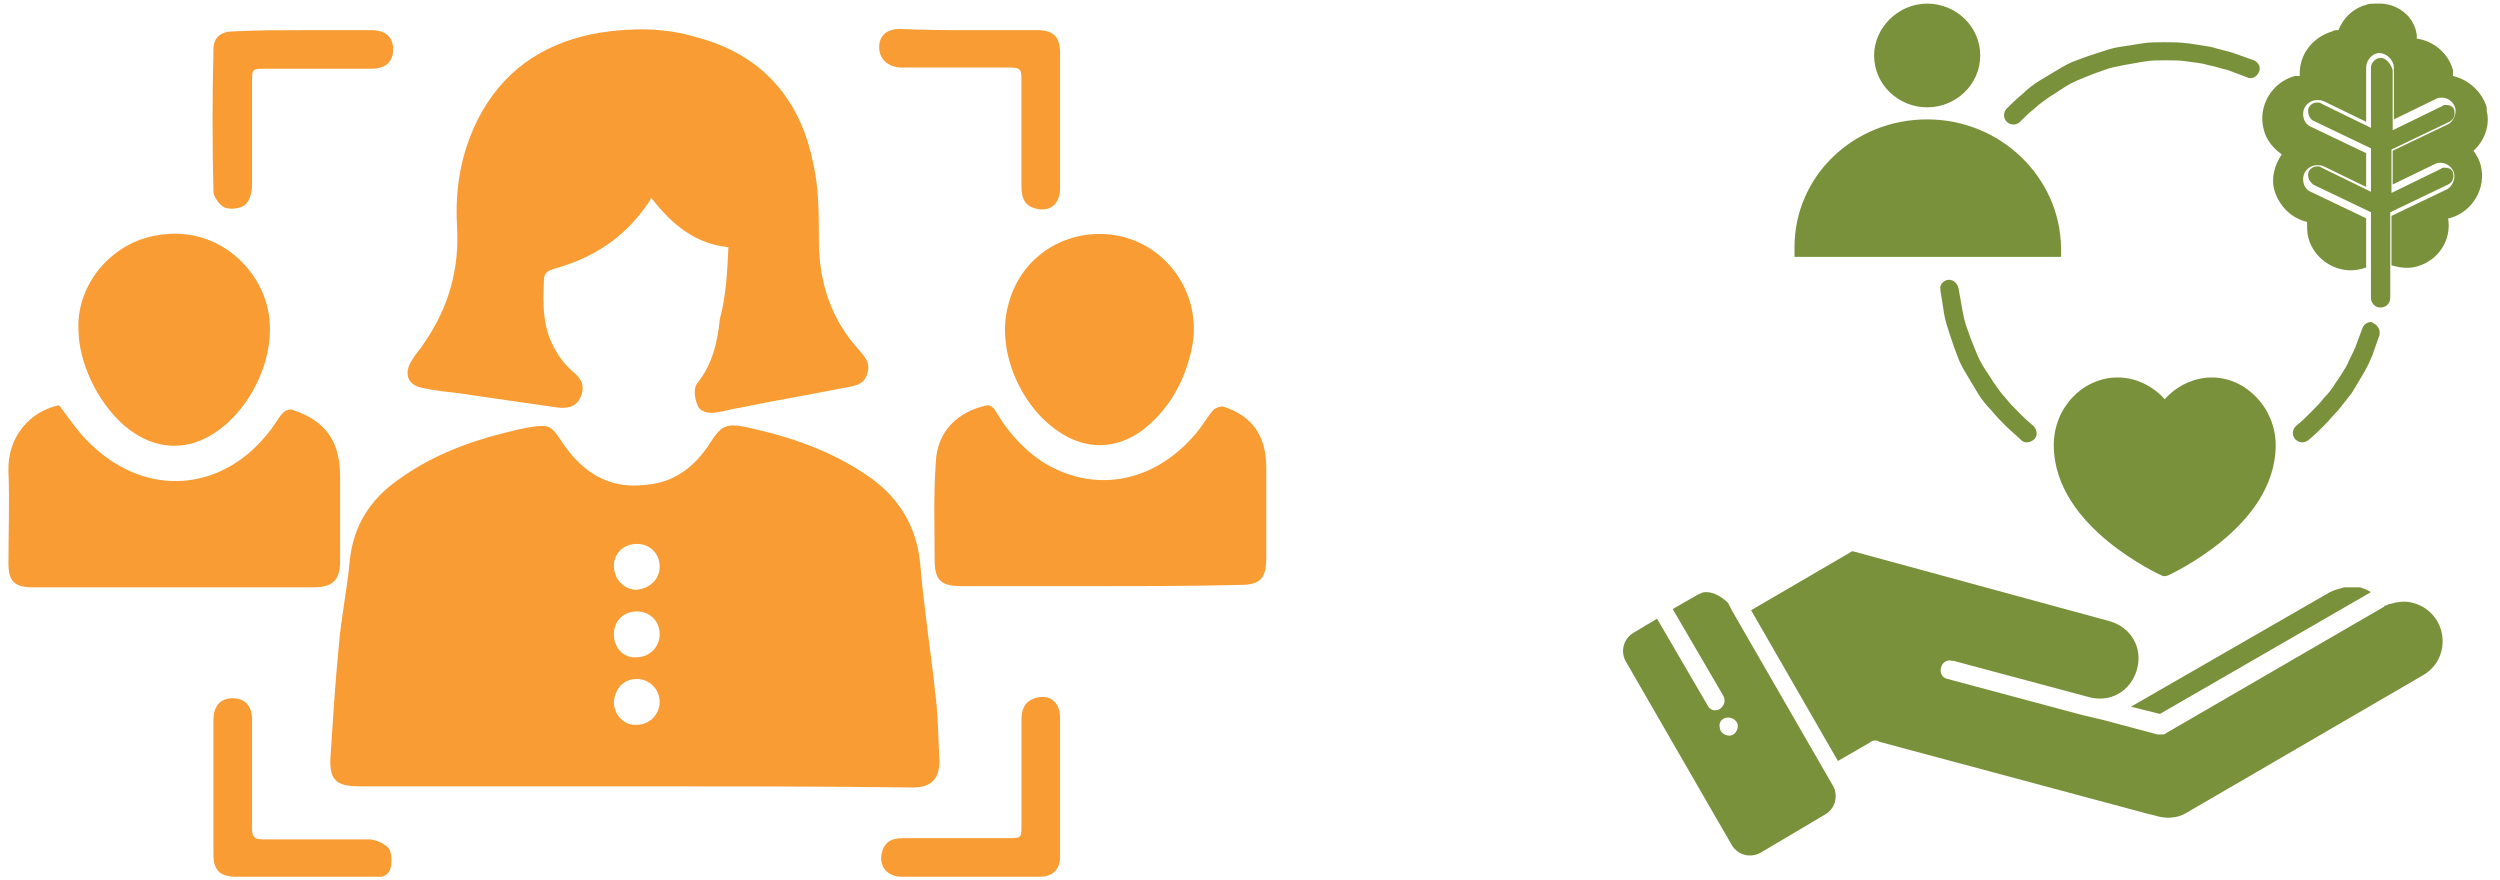 <?xml version="1.0" encoding="utf-8"?>
<!-- Generator: Adobe Illustrator 27.7.0, SVG Export Plug-In . SVG Version: 6.00 Build 0)  -->
<svg version="1.1" id="Layer_1" xmlns="http://www.w3.org/2000/svg" xmlns:xlink="http://www.w3.org/1999/xlink" x="0px" y="0px"
	 viewBox="0 0 207.3 73" style="enable-background:new 0 0 207.3 73;" xml:space="preserve">
<style type="text/css">
	.st0{clip-path:url(#SVGID_00000059289585851958360440000006512614425301928857_);fill:#7A913B;}
	.st1{clip-path:url(#SVGID_00000059289585851958360440000006512614425301928857_);fill:#F89C33;}
</style>
<g>
	<g>
		<defs>
			<rect id="SVGID_1_" x="0.7" y="0.2" width="205.8" height="72.5"/>
		</defs>
		<clipPath id="SVGID_00000098921953627930984770000004591748973286087050_">
			<use xlink:href="#SVGID_1_"  style="overflow:visible;"/>
		</clipPath>
		<path style="clip-path:url(#SVGID_00000098921953627930984770000004591748973286087050_);fill:#7A913B;" d="M143.3,59.5
			c0.4,0,0.8,0.3,0.8,0.7c0,0.4-0.3,0.8-0.7,0.8c0,0,0,0,0,0c-0.4,0-0.8-0.3-0.8-0.7C142.5,59.9,142.8,59.5,143.3,59.5
			C143.3,59.5,143.3,59.5,143.3,59.5 M141.5,49.1c0,0-0.1,0-0.1,0c-0.2,0-0.4,0.1-0.6,0.2l-2.1,1.2c1.4,2.4,2.8,4.8,4.2,7.2
			c0.2,0.4,0.1,0.8-0.3,1.1c-0.4,0.2-0.8,0.1-1-0.3c0,0,0,0,0,0c-1.4-2.4-2.8-4.8-4.2-7.2l-2,1.2c-0.8,0.5-1.1,1.6-0.5,2.5l8.6,14.9
			c0.5,1,1.6,1.3,2.5,0.8l5.4-3.2c0.8-0.5,1.1-1.6,0.5-2.5l-8.3-14.4h0l-0.3-0.6C142.8,49.5,142.1,49.1,141.5,49.1z M194.9,48.7
			c-0.2,0-0.3,0-0.5,0c-0.4,0.1-0.8,0.2-1.2,0.4l-16.5,9.5l2.4,0.6l17.5-10.1c-0.3-0.2-0.6-0.3-0.9-0.4
			C195.4,48.7,195.1,48.7,194.9,48.7L194.9,48.7z M153.6,45.7l-8.4,4.9l7.2,12.5l2.6-1.5c0.1-0.1,0.3-0.2,0.5-0.2c0,0,0,0,0,0
			c0.1,0,0.2,0,0.3,0.1l22,5.9c0,0-0.1,0,0.8,0.2c0.9,0.3,1.9,0.3,2.7-0.2L200.9,56c1.6-0.9,2.1-2.9,1.2-4.5c-0.5-0.8-1.2-1.3-2-1.5
			c-0.6-0.2-1.3-0.1-2,0.1c0,0,0,0,0,0c-0.1,0-0.2,0.1-0.2,0.1c0,0,0,0,0,0c0,0-0.1,0-0.1,0c0,0-0.1,0-0.1,0.1l-18.1,10.5
			c-0.1,0.1-0.2,0.1-0.4,0.1c-0.1,0-0.1,0-0.2,0c0,0,0,0-0.1,0l-4.5-1.2l-1.7-0.4c0,0,0,0,0,0l-11.2-3c-1-0.2-0.6-1.8,0.4-1.5l0.1,0
			l11.2,3c1.8,0.5,3.5-0.5,4-2.3c0.5-1.8-0.5-3.5-2.3-4L153.6,45.7z M175.6,31.3c-2.9,0-5.3,2.5-5.3,5.6c0,3.5,2.3,6.2,4.5,8
			c2.2,1.8,4.4,2.8,4.4,2.8c0.2,0.1,0.4,0.1,0.6,0c0,0,2.2-1,4.4-2.8c2.2-1.8,4.5-4.5,4.5-8c0-3-2.4-5.6-5.3-5.6
			c-1.5,0-2.9,0.7-3.9,1.8C178.5,32,177.1,31.3,175.6,31.3z M196.6,26.7c-0.3,0-0.6,0.2-0.7,0.5c-0.2,0.5-0.4,1.1-0.6,1.6
			s-0.5,1-0.7,1.5c-0.3,0.5-0.6,1-0.9,1.4c-0.3,0.5-0.6,0.9-1,1.3c-0.3,0.4-0.7,0.8-1.1,1.2c-0.4,0.4-0.8,0.8-1.2,1.1
			c-0.3,0.3-0.4,0.7-0.1,1.1c0.3,0.3,0.7,0.4,1.1,0.1c0,0,0,0,0,0c0.5-0.4,0.9-0.8,1.3-1.2c0.4-0.4,0.8-0.9,1.2-1.3
			c0.4-0.5,0.7-0.9,1.1-1.4c0.3-0.5,0.6-1,0.9-1.5c0.3-0.5,0.6-1.1,0.8-1.6c0.2-0.6,0.4-1.1,0.6-1.7c0.1-0.4-0.1-0.8-0.5-1
			C196.8,26.8,196.7,26.7,196.6,26.7z M161.6,23.2c-0.4,0-0.8,0.4-0.7,0.8c0,0,0,0,0,0.1c0.1,0.6,0.2,1.2,0.3,1.9
			c0.1,0.6,0.3,1.2,0.5,1.8c0.2,0.6,0.4,1.2,0.6,1.7c0.2,0.6,0.5,1.1,0.8,1.6c0.3,0.5,0.6,1,0.9,1.5c0.3,0.5,0.7,1,1.1,1.4
			c0.4,0.5,0.8,0.9,1.2,1.3c0.4,0.4,0.9,0.8,1.3,1.2c0.3,0.3,0.8,0.2,1.1-0.1c0.3-0.3,0.2-0.8-0.1-1.1c0,0,0,0,0,0
			c-0.4-0.3-0.8-0.7-1.2-1.1c-0.4-0.4-0.8-0.8-1.1-1.2c-0.4-0.4-0.7-0.9-1-1.3c-0.3-0.5-0.6-0.9-0.9-1.4c-0.3-0.5-0.5-1-0.7-1.5
			c-0.2-0.5-0.4-1-0.6-1.6c-0.2-0.5-0.3-1.1-0.4-1.6c-0.1-0.6-0.2-1.1-0.3-1.7C162.3,23.5,162,23.2,161.6,23.2z M159.8,9.9
			c-6.1,0-11,4.7-11,10.6v0.8h22.1v-0.8C170.8,14.7,165.9,9.9,159.8,9.9 M197.4,4.8c-0.4,0-0.8,0.4-0.8,0.8v5l-4.1-2
			c-0.1-0.1-0.2-0.1-0.4-0.1c-0.4,0-0.8,0.4-0.7,0.8c0,0.3,0.2,0.6,0.4,0.7l4.8,2.3v3.6l-4.1-2c-0.1-0.1-0.2-0.1-0.4-0.1
			c-0.4,0-0.8,0.4-0.7,0.8c0,0.3,0.2,0.5,0.4,0.7l4.8,2.3v7.1c0,0.4,0.3,0.8,0.8,0.8c0.4,0,0.8-0.3,0.8-0.8v0v-7.1l4.8-2.3
			c0.4-0.2,0.5-0.6,0.4-1c-0.1-0.3-0.4-0.4-0.7-0.4c-0.1,0-0.2,0-0.3,0.1l-4.1,2v-3.6l4.8-2.3c0.4-0.2,0.5-0.6,0.4-1
			c-0.1-0.3-0.4-0.4-0.7-0.4c-0.1,0-0.2,0-0.3,0.1l-4.1,2v-5C198.2,5.2,197.8,4.8,197.4,4.8L197.4,4.8z M179.5,3.5
			c-0.6,0-1.3,0-1.9,0.1c-0.6,0.1-1.2,0.2-1.9,0.3c-0.6,0.1-1.2,0.3-1.8,0.5c-0.6,0.2-1.2,0.4-1.7,0.6c-0.6,0.2-1.1,0.5-1.6,0.8
			c-0.5,0.3-1,0.6-1.5,0.9c-0.5,0.3-1,0.7-1.4,1.1c-0.5,0.4-0.9,0.8-1.3,1.2c-0.3,0.3-0.3,0.8,0,1.1c0.3,0.3,0.8,0.3,1.1,0
			c0.4-0.4,0.8-0.8,1.2-1.1c0.4-0.4,0.9-0.7,1.3-1c0.5-0.3,0.9-0.6,1.4-0.9c0.5-0.3,1-0.5,1.5-0.7c0.5-0.2,1-0.4,1.6-0.6
			c0.5-0.2,1.1-0.3,1.6-0.4c0.6-0.1,1.1-0.2,1.7-0.3c0.6-0.1,1.2-0.1,1.8-0.1c0.6,0,1.2,0,1.8,0.1c0.6,0.1,1.1,0.1,1.7,0.3
			c0.6,0.1,1.1,0.3,1.6,0.4c0.5,0.2,1.1,0.4,1.6,0.6c0.4,0.2,0.8,0,1-0.4c0.2-0.4,0-0.8-0.4-1c0,0,0,0,0,0c-0.6-0.2-1.1-0.4-1.7-0.6
			c-0.6-0.2-1.2-0.3-1.8-0.5c-0.6-0.1-1.2-0.2-1.9-0.3C180.7,3.5,180.1,3.5,179.5,3.5 M159.8,0.3c-2.4,0-4.4,2-4.4,4.3
			c0,2.4,2,4.3,4.4,4.3s4.4-1.9,4.4-4.3C164.2,2.2,162.2,0.3,159.8,0.3 M197.1,0.3c0,0-0.1,0-0.2,0c-0.2,0-0.5,0-0.7,0.1
			c-1.1,0.3-1.9,1.1-2.3,2.1c-0.2,0-0.4,0-0.5,0.1c-1.7,0.5-2.8,2-2.7,3.7c-0.1,0-0.2,0-0.4,0c-1.9,0.5-3.1,2.5-2.6,4.4
			c0.2,0.9,0.8,1.6,1.5,2.1c-0.6,0.9-0.9,2-0.6,3c0.4,1.3,1.4,2.3,2.7,2.6c0,0.4,0,0.9,0.1,1.3c0.5,1.9,2.5,3.1,4.4,2.6h0
			c0.1,0,0.2-0.1,0.4-0.1v-4.1l-4.6-2.2c-0.5-0.2-0.7-0.8-0.6-1.3c0.1-0.5,0.6-0.9,1.1-0.9c0.2,0,0.4,0,0.6,0.1l3.5,1.7v-2.8
			l-4.6-2.2c-0.5-0.2-0.7-0.8-0.6-1.3c0.1-0.5,0.6-0.9,1.1-0.9c0.2,0,0.4,0,0.6,0.1l3.5,1.7V5.6c0-0.6,0.5-1.2,1.1-1.2
			c0.6,0,1.2,0.6,1.2,1.2v4.3l3.5-1.7c0.2-0.1,0.3-0.1,0.5-0.1c0.5,0,1,0.4,1.1,0.9c0.1,0.5-0.2,1.1-0.6,1.3h0l-4.6,2.2v2.8l3.5-1.7
			c0.2-0.1,0.3-0.1,0.5-0.1c0.5,0,1,0.4,1.1,0.9c0.1,0.5-0.2,1.1-0.6,1.3l-4.6,2.2V22c0.7,0.2,1.4,0.3,2.1,0.1
			c1.8-0.5,2.9-2.2,2.6-4c0,0,0.1,0,0.1,0c1.9-0.5,3.1-2.5,2.6-4.4c-0.1-0.4-0.3-0.8-0.6-1.2c0.9-0.8,1.4-2.1,1.1-3.3
			c0-0.1,0-0.2,0-0.3v0c-0.4-1.3-1.5-2.3-2.8-2.6c0-0.2,0-0.3,0-0.5c-0.4-1.4-1.6-2.4-3-2.6c0-0.1,0-0.2,0-0.3
			C200.2,1.3,198.7,0.2,197.1,0.3z"/>
		<path style="clip-path:url(#SVGID_00000098921953627930984770000004591748973286087050_);fill:#F89C33;" d="M54.7,47
			c0-1.1-0.8-1.9-1.9-1.9c-1.1,0-1.9,0.8-1.9,1.8c0,1.1,0.8,2,1.9,2C53.9,48.8,54.7,48,54.7,47 M52.8,50.7c-1.1,0-1.9,0.8-1.9,1.9
			c0,1.1,0.8,2,1.9,1.9c1,0,1.9-0.8,1.9-1.9C54.7,51.5,53.9,50.7,52.8,50.7 M54.7,58.2c0-1.1-0.9-1.9-1.9-1.9
			c-1.1,0-1.8,0.8-1.9,1.9c0,1.1,0.9,2,1.9,1.9C53.9,60.1,54.7,59.2,54.7,58.2 M52.5,65.2c-7.6,0-15.2,0-22.7,0
			c-1.9,0-2.5-0.5-2.4-2.4c0.2-3.1,0.4-6.2,0.7-9.3c0.2-2.4,0.7-4.7,0.9-7c0.3-2.9,1.7-5.1,4-6.7c2.6-1.9,5.6-3.1,8.8-3.9
			c0.8-0.2,1.6-0.4,2.3-0.5c1.4-0.2,1.6-0.1,2.4,1.1c1.7,2.6,3.9,4.1,7.1,3.7c2.4-0.2,4.1-1.6,5.3-3.5c0.9-1.4,1.3-1.6,2.9-1.3
			c3.7,0.8,7.3,2,10.5,4.3c2.3,1.7,3.7,4,4,7c0.3,3.7,0.9,7.4,1.3,11.2c0.2,1.7,0.2,3.5,0.3,5.2c0,1.5-0.7,2.2-2.2,2.2
			C67.9,65.2,60.2,65.2,52.5,65.2"/>
		<path style="clip-path:url(#SVGID_00000098921953627930984770000004591748973286087050_);fill:#F89C33;" d="M60.4,20.5
			c-2.8-0.3-4.7-1.9-6.4-4.1c-0.1,0.2-0.2,0.4-0.3,0.5c-1.9,2.8-4.5,4.5-7.8,5.4c-0.6,0.2-0.8,0.4-0.8,1c-0.1,2-0.1,4,1,5.8
			c0.4,0.7,0.9,1.3,1.5,1.8c0.6,0.5,0.9,1.1,0.6,1.9c-0.3,0.8-0.9,1.1-1.9,1c-2.8-0.4-5.6-0.8-8.3-1.2c-0.9-0.1-1.9-0.2-2.8-0.4
			c-1.4-0.2-1.8-1.2-1-2.4c0.3-0.5,0.7-0.9,1-1.4c2-2.9,2.9-6.1,2.7-9.6c-0.2-3.4,0.4-6.6,2.1-9.6c2.2-3.8,5.6-5.8,9.8-6.5
			c2.7-0.4,5.4-0.4,8,0.4c5.3,1.4,8.5,5,9.6,10.3c0.5,2.1,0.5,4.3,0.5,6.5c0,3.5,1,6.6,3.4,9.2c0.5,0.6,0.9,1.1,0.6,1.9
			c-0.2,0.8-0.9,1-1.6,1.1c-3,0.6-6,1.1-8.9,1.7c-0.7,0.1-1.3,0.3-2,0.4c-0.6,0.1-1.4,0-1.6-0.7c-0.2-0.5-0.3-1.3,0-1.7
			c1.3-1.6,1.7-3.5,1.9-5.4C60.2,24.6,60.3,22.6,60.4,20.5"/>
		<path style="clip-path:url(#SVGID_00000098921953627930984770000004591748973286087050_);fill:#F89C33;" d="M4.9,33.6
			c0.9,1.2,1.7,2.4,2.7,3.3c4.6,4.4,10.9,3.9,14.8-1.2c0.4-0.5,0.7-1.1,1.1-1.5c0.2-0.2,0.6-0.3,0.8-0.2c2.7,0.9,3.9,2.6,3.9,5.5
			c0,2.3,0,4.7,0,7c0,1.6-0.6,2.2-2.2,2.2c-7.8,0-15.5,0-23.3,0c-1.5,0-2-0.5-2-2c0-2.5,0.1-5.1,0-7.6C0.6,36.2,2.5,34.1,4.9,33.6"
			/>
		<path style="clip-path:url(#SVGID_00000098921953627930984770000004591748973286087050_);fill:#F89C33;" d="M91.2,48.6
			c-3.8,0-7.7,0-11.5,0c-1.7,0-2.2-0.5-2.2-2.2c0-2.7-0.1-5.4,0.1-8.1c0.1-2.5,1.8-4.2,4.3-4.7c0.2,0,0.5,0.2,0.6,0.4
			c1,1.7,2.2,3.1,3.8,4.2c4.3,2.8,9.4,1.9,12.9-2.3c0.5-0.6,0.9-1.3,1.4-1.9c0.2-0.2,0.6-0.3,0.8-0.3c2.5,0.8,3.6,2.5,3.6,5.1
			c0,2.5,0,4.9,0,7.4c0,1.8-0.5,2.3-2.2,2.3C98.9,48.6,95,48.6,91.2,48.6"/>
		<path style="clip-path:url(#SVGID_00000098921953627930984770000004591748973286087050_);fill:#F89C33;" d="M6.5,27.2
			c-0.1-3.6,2.7-7.1,6.6-7.7c4.7-0.8,8.3,2.5,9.1,6.1c1,4.4-2.2,10.1-6.4,11.2c-2.1,0.5-4-0.2-5.6-1.6C8,33.2,6.5,30,6.5,27.2"/>
		<path style="clip-path:url(#SVGID_00000098921953627930984770000004591748973286087050_);fill:#F89C33;" d="M91.2,19.4
			c5,0,8.7,4.7,7.6,9.6c-0.6,2.7-1.9,5-4.1,6.7c-2.2,1.6-4.7,1.6-6.9,0.1c-3.3-2.2-5.2-6.9-4.2-10.5C84.5,21.7,87.6,19.4,91.2,19.4"
			/>
		<path style="clip-path:url(#SVGID_00000098921953627930984770000004591748973286087050_);fill:#F89C33;" d="M80.5,72.7
			c-1.9,0-3.8,0-5.7,0c-1.2,0-1.9-0.8-1.7-1.9c0.2-0.9,0.7-1.3,1.8-1.3c2.9,0,5.8,0,8.7,0c1.1,0,1.1,0,1.1-1.1c0-2.9,0-5.8,0-8.7
			c0-0.8,0.2-1.5,1.1-1.8c1.2-0.4,2.1,0.3,2.1,1.6c0,2.5,0,5.1,0,7.6c0,1.3,0,2.6,0,3.9c0,1.1-0.6,1.7-1.7,1.7
			C84.3,72.8,82.4,72.7,80.5,72.7"/>
		<path style="clip-path:url(#SVGID_00000098921953627930984770000004591748973286087050_);fill:#F89C33;" d="M25.3,2.5
			c1.8,0,3.7,0,5.5,0c1.2,0,1.8,0.6,1.8,1.6c0,1-0.6,1.6-1.8,1.6c-2.9,0-5.8,0-8.7,0c-1.2,0-1.2,0-1.2,1.1c0,2.9,0,5.7,0,8.6
			c0,0.5-0.2,1.3-0.6,1.6c-0.4,0.3-1.2,0.4-1.7,0.2c-0.4-0.2-0.9-0.9-0.9-1.3c-0.1-3.9-0.1-7.9,0-11.8c0-1,0.6-1.5,1.7-1.5
			C21.4,2.5,23.3,2.5,25.3,2.5"/>
		<path style="clip-path:url(#SVGID_00000098921953627930984770000004591748973286087050_);fill:#F89C33;" d="M25.1,72.7
			c-1.8,0-3.7,0-5.5,0c-1.3,0-1.9-0.5-1.9-1.8c0-3.7,0-7.5,0-11.2c0-1.2,0.6-1.8,1.6-1.8c1,0,1.6,0.6,1.6,1.8c0,3,0,6,0,9
			c0,0.7,0.2,0.9,0.9,0.9c2.9,0,5.9,0,8.8,0c0.5,0,1.2,0.3,1.6,0.7c0.3,0.4,0.3,1.1,0.2,1.6c-0.1,0.7-0.8,0.9-1.4,0.9
			C29.1,72.7,27.1,72.7,25.1,72.7z"/>
		<path style="clip-path:url(#SVGID_00000098921953627930984770000004591748973286087050_);fill:#F89C33;" d="M80.5,2.5
			c1.8,0,3.7,0,5.5,0c1.3,0,1.9,0.5,1.9,1.9c0,3.7,0,7.5,0,11.2c0,1.3-0.8,2-2,1.7c-0.8-0.2-1.2-0.7-1.2-1.8c0-2.9,0-5.8,0-8.7
			c0-1.1,0-1.2-1.2-1.2h-8.2c-0.2,0-0.4,0-0.7,0c-1-0.1-1.7-0.7-1.7-1.7c0-0.9,0.6-1.5,1.7-1.5C76.7,2.5,78.6,2.5,80.5,2.5z"/>
	</g>
</g>
</svg>
